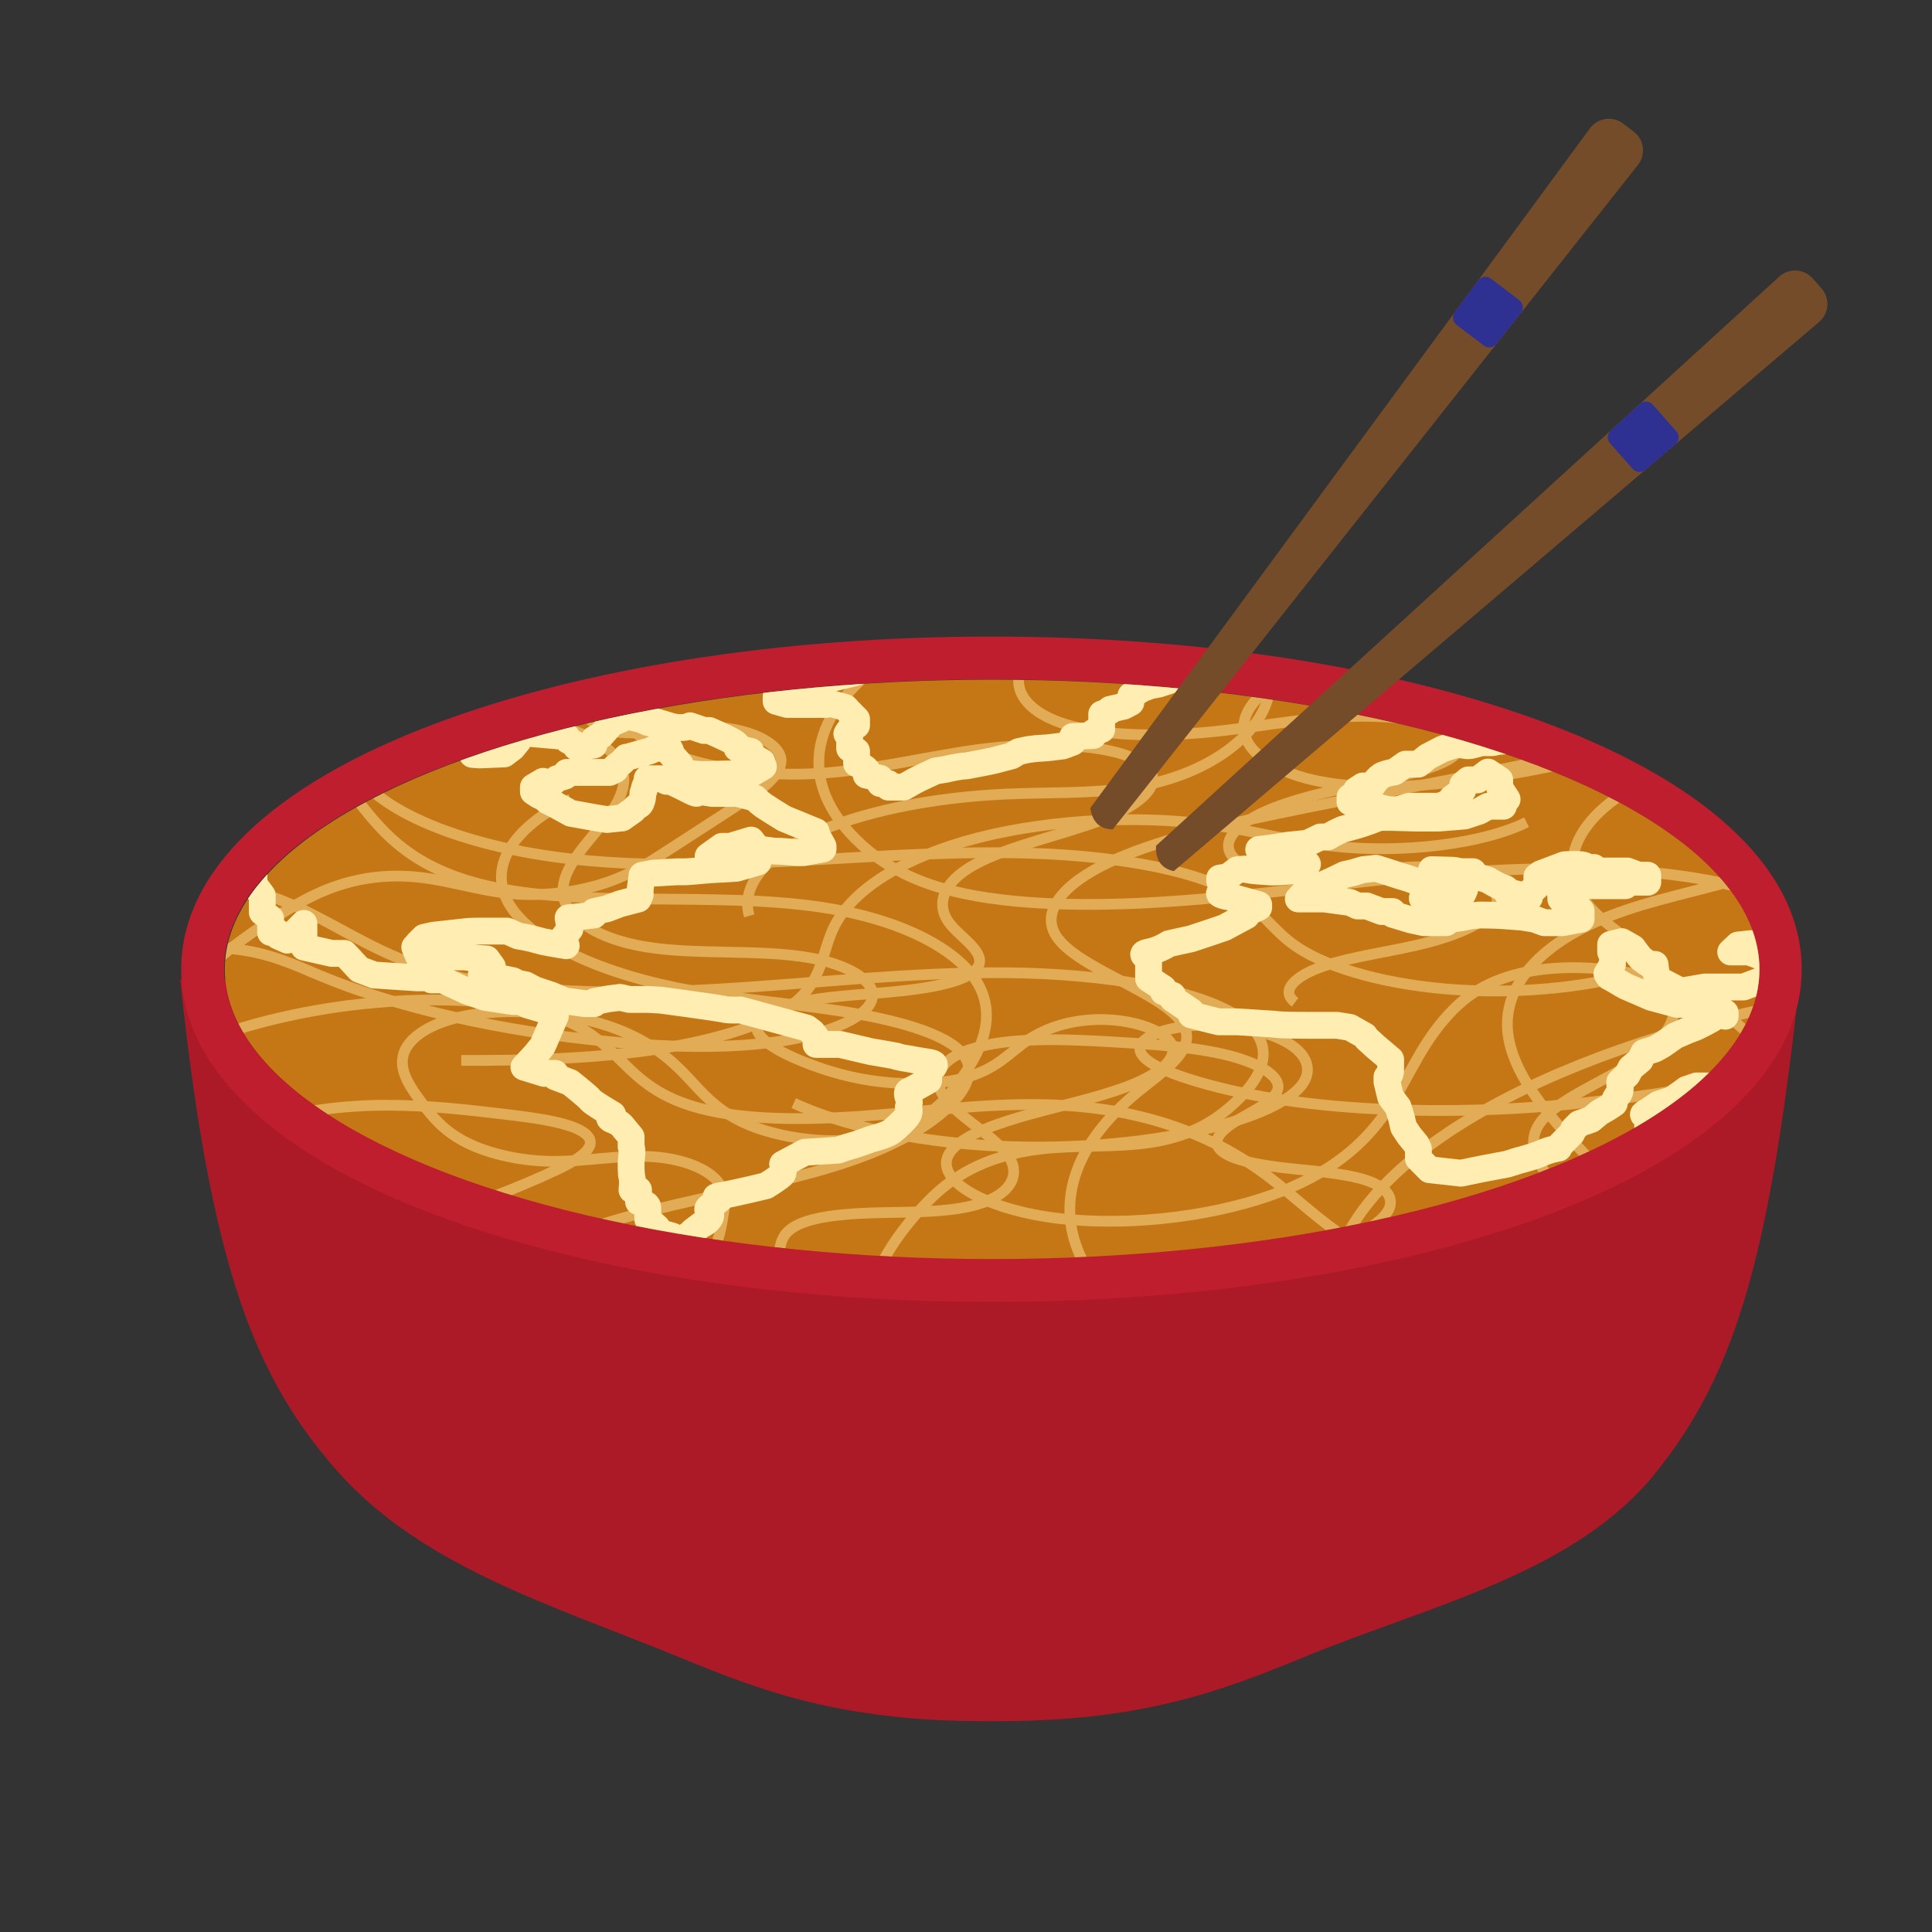 <?xml version="1.0" encoding="utf-8"?>
<!-- Generator: Adobe Illustrator 27.8.1, SVG Export Plug-In . SVG Version: 6.00 Build 0)  -->
<svg version="1.1" id="Layer_1" xmlns="http://www.w3.org/2000/svg" xmlns:xlink="http://www.w3.org/1999/xlink" x="0px" y="0px"
	 viewBox="0 0 360 360" style="enable-background:new 0 0 360 360;" xml:space="preserve">
<rect x="0" y="0" width="360" height="360" fill="#333333" stroke="none"/>
<style type="text/css">
	.st0{fill:#AD1A27;}
	.st1{fill:#BE1E2D;}
	.st2{fill:#C67715;}
	.st3{clip-path:url(#SVGID_00000031924240127837192860000016287657211226276519_);}
	.st4{opacity:0.55;}
	.st5{fill:none;stroke:#F7D78B;stroke-width:2;stroke-miterlimit:10;}
	.st6{fill:none;stroke:#FFEDB1;stroke-width:5;stroke-linejoin:round;stroke-miterlimit:10;}
	.st7{clip-path:url(#SVGID_00000092437295670475126330000002043227006014496447_);}
	.st8{fill:#754C29;}
	.st9{fill:#2E3192;}
	.st10{clip-path:url(#SVGID_00000150082232720995832220000005039656174108774796_);}
</style>
<path class="st0" d="M33.57,182.51c5.73,54.29,14.18,74.15,28.77,91.02c15.9,18.39,40.57,25.53,64.24,35.27
	c15.59,6.42,30.27,11.92,57.16,11.92h2c26.89,0,41.56-5.5,57.16-11.92c23.67-9.75,50.65-15.57,65.79-34.59
	c14.97-18.8,21.23-40.62,26.87-93.63"/>
<g>
	<g>
		<path class="st1" d="M184.74,126.61c78.96,0,142.98,24.17,142.98,53.98c0,29.81-64.01,53.98-142.98,53.98
			S41.76,210.41,41.76,180.6C41.76,150.78,105.78,126.61,184.74,126.61 M184.74,118.61c-39.13,0-76.04,5.8-103.93,16.33
			c-30.34,11.46-47.05,27.67-47.05,45.66s16.71,34.2,47.05,45.66c27.89,10.53,64.79,16.33,103.93,16.33s76.04-5.8,103.93-16.33
			c30.34-11.46,47.05-27.67,47.05-45.66s-16.71-34.2-47.05-45.66C260.78,124.41,223.87,118.61,184.74,118.61L184.74,118.61z"/>
	</g>
	<g>
		<ellipse class="st2" cx="184.87" cy="180.63" rx="142.98" ry="53.98"/>
	</g>
	<g>
		<defs>
			<ellipse id="SVGID_1_" cx="184.87" cy="180.63" rx="142.98" ry="53.98"/>
		</defs>
		<clipPath id="SVGID_00000060012726088880305920000007489837354209102256_">
			<use xlink:href="#SVGID_1_"  style="overflow:visible;"/>
		</clipPath>
		<g style="clip-path:url(#SVGID_00000060012726088880305920000007489837354209102256_);">
			<g class="st4">
				<path class="st5" d="M65.19,141.42c2.52,8.65,19.99,16.41,42.21,18.74c13.86,1.45,28.59,0.92,42.82,0.14
					c14.23-0.78,28.58-1.79,42.9-1.27c14.31,0.53,28.95,2.86,36.79,7.41c5.27,3.05,7.01,6.79,11.7,9.98
					c6.15,4.18,17.49,7.22,29.98,8.02c12.49,0.81,25.86-0.64,35.33-3.81"/>
				<path class="st5" d="M85.94,197.59c11.75,0.06,23.68-0.3,34.71-1.83c11.02-1.53,21.13-4.35,26.57-8.28
					c6.29-4.55,5.75-9.94,8.3-14.98c3.09-6.1,11.27-11.95,24.31-15.73c13.05-3.78,31.19-5.21,46.54-2.98
					c7.52,1.09,14.15,2.99,21.86,3.86c12.93,1.47,28.02-0.38,36.22-4.43"/>
				<path class="st5" d="M147.9,205.56c8.95,4.14,21.98,7,35.94,7.88s28.74-0.22,40.76-3.05c7.94-1.86,14.86-4.56,17.73-7.92
					c2.87-3.36,1.01-7.41-5.98-9.75c-3.7-1.24-8.83-1.95-13.71-1.63c-4.88,0.32-9.29,1.78-10.1,3.63c-0.98,2.22,3.05,4.32,7.47,5.83
					c18.5,6.36,46.35,7.55,70.7,5.38c24.35-2.17,46.1-7.22,67.36-12.19"/>
				<path class="st5" d="M95.15,233.8c0.86,0.33,1.72,0.67,2.57,1c5.8-4.49,16.78-7.68,28.02-10.31s23.25-4.89,32.99-8.27
					c9.02-3.13,15.83-7.16,19.51-11.57c2.37-2.83,3.43-5.96,0.71-8.75c-3.47-3.55-12.46-5.93-21.71-7.4
					c-9.25-1.47-19.21-2.25-28.26-3.88c-16.77-3.02-29.58-9-33.9-15.82c-4.32-6.82-0.05-14.34,11.28-19.9"/>
				<path class="st5" d="M162.43,124.98c-12.4,10.05-13.14,22.06-1.99,32.32c3.39,3.12,8.01,6.16,15.1,8.2
					c10.74,3.1,25.44,3.43,38.82,2.7c19.08-1.05,37.07-3.97,55.93-5.48c18.86-1.51,40.14-1.38,55.42,3.06
					c6.27,1.82,11.18,4.27,17.74,5.94c6.56,1.67,15.98,2.37,22.1,0.48"/>
				<path class="st5" d="M243.79,124.36c-7.62,2.96-12.04,7.06-12.04,11.19c0,4.15,5.23,8.57,15.28,10.26
					c7.95,1.34,17.24,0.75,25.5-0.28c24.06-2.99,44.79-9.62,56.57-18.09"/>
				<path class="st5" d="M160.68,246.24c1.09-7.69,5.29-15.32,12.4-22.55c3.96-4.02,10-8.33,20.87-9.59
					c6.64-0.77,14.08-0.24,20.52-1.23c7.22-1.11,11.59-3.88,14.71-6.58c5.68-4.91,8.9-10.65,3.28-15.57
					c-7.17-6.27-26.73-9.32-44.83-9.46s-35.71,1.97-53.59,3.03s-37.62,0.92-52.2-3.13c-11.07-3.08-17.47-7.93-26.09-11.96
					c-8.62-4.04-22.06-7.54-35.3-6.16"/>
				<path class="st5" d="M37.88,216.35c-0.44,0.31-1.87,0.28-2.23-0.04c4.52-5.92,20.15-10.37,36.48-10.37
					c7.8,0,15.37,0.9,22.8,1.79c5.95,0.71,12.7,1.71,14.59,3.96c1.83,2.17-1.86,4.42-5.62,6.2c-14.92,7.07-34.01,12.89-55.48,16.9"
					/>
				<path class="st5" d="M247.89,243.05c-0.99-20.99,27.94-41.85,74.2-53.5c4.1-1.03,8.45-2.01,13.3-2.33
					c4.85-0.32,10.35,0.15,13.42,1.6"/>
				<path class="st5" d="M139.61,170.65c-1.55-5.34,2.71-10.88,11.58-15.08s22.25-7,36.38-7.61c7.51-0.33,15.34-0.07,22.42-1.07
					c8.94-1.26,15.26-4.34,19.43-7.58c12.81-9.95,8.25-22.73-11.07-31.05"/>
				<path class="st5" d="M74.89,133.63c10.36-0.22,21.65-0.34,30.06,1.95c8.02,2.19,11.46,6.16,11.29,9.9s-3.4,7.34-6.35,10.91
					c-2.95,3.57-5.69,7.26-4.82,10.99c0.86,3.72,6.06,7.52,15.11,9.03c9.62,1.61,21.37,0.38,30.86,2.09
					c6.8,1.23,11.47,3.99,11.55,6.84c0.11,3.95-8.2,7.44-18.04,8.8c-9.84,1.36-20.8,0.94-30.95-0.04
					c-20.75-2.01-39.85-6.39-54.18-12.4c-4.69-1.97-9.36-4.23-16.14-4.9c-6.63-0.66-13.66,0.4-19.27,1.89
					c-17.8,4.69-25.8,14.06-18.63,21.79"/>
				<path class="st5" d="M27.21,204.94c-1.8-0.12-3.59-0.23-5.39-0.35c5.74-7.52,21.03-13.91,40.27-16.83
					c13.48-2.04,30.4-2.2,41.09,1.52c13.17,4.57,12.51,13.26,27.05,17.19c9.61,2.6,22.71,2.2,34.24,1.21s23.31-2.46,34.92-1.63
					c18.78,1.35,30.9,8.19,38.93,14.74c8.04,6.55,15,13.81,30.58,17.99c14.41,3.87,34.94,4.17,50.1,0.73"/>
				<path class="st5" d="M218.97,246.74c-10.88-2.87-15.62-8.05-17.8-13c-4.47-10.19-0.66-20.87,10.8-30.25
					c4.21-3.44,9.56-6.93,9.13-10.72c-0.76-6.8-19.32-11.46-24.06-18.02c-3.5-4.85,1.26-10.15,9.6-14.07s19.86-6.68,31.52-9.1
					c34.63-7.22,74.35-12.81,96.7-25.13"/>
				<path class="st5" d="M322.07,227.08c-6.42,0.07-12.41-1.41-16.35-3.33s-6.17-4.24-8.35-6.52c-7.6-7.97-15.28-16.08-16.38-24.54
					c-1.11-8.46,5.32-17.47,22.02-23.12c7.85-2.66,17.56-4.46,25.3-7.16c15.33-5.35,21.19-14.23,14.28-21.67"/>
				<path class="st5" d="M116.29,132.29c-0.3,6.59,16.61,12.52,33.98,11.93c11.28-0.38,21.03-3.01,31.65-4.5
					c10.62-1.48,24.85-1.36,30.66,2.31c5.45,3.45,0.12,7.97-7.41,10.8c-7.53,2.83-17.24,4.86-23.34,8.15
					c-6.09,3.27-7.84,7.64-4.59,11.45c2.32,2.72,7.06,5.5,4.63,8.21c-2.6,2.9-11.84,3.94-19.79,4.53
					c-7.95,0.59-17.19,1.51-20.2,4.35c-2.89,2.73,1.67,5.75,6.87,7.93c3.84,1.61,8.25,3.09,13.56,3.89s11.67,0.86,16.55-0.27
					c5.63-1.31,8.2-3.83,11.04-6.08c2.84-2.25,7.15-4.62,13.69-4.98c7.38-0.4,14.18,2.24,14.87,5.04c0.69,2.8-3.34,5.51-8.64,7.49
					c-5.3,1.98-11.84,3.4-17.86,5.07c-6.02,1.66-11.74,3.68-14.31,6.33c-5.35,5.52,6.41,11.98,21.58,13.3
					c15.17,1.33,31.31-1.58,41.47-6.04c10.16-4.46,15.29-10.23,18.85-15.95c3.55-5.73,5.78-11.6,11.22-17.11
					c2.98-3.02,7.55-6.14,15.46-7.34c8.48-1.29,18.5,0.1,25.06,2.51c6.55,2.41,10.37,5.65,13.97,8.83
					c8.3,7.32,16.26,14.69,23.85,22.12"/>
				<path class="st5" d="M110.18,242.21c8.74-0.16,16.12-2.75,19.75-5.76c3.63-3.01,4.23-6.39,4.78-9.69
					c0.37-2.22,0.72-4.5-0.99-6.62c-1.71-2.13-5.94-4.11-11.71-4.57c-6.28-0.49-12.58,0.88-18.99,0.83
					c-6.73-0.05-12.81-1.71-16.66-3.79c-3.85-2.09-5.84-4.57-7.68-7.01c-2.14-2.84-4.17-5.76-3.61-8.71
					c0.55-2.95,4.14-5.97,10.92-7.45c8.59-1.88,20.07-0.74,27.45,1.77c7.38,2.51,11.47,6.09,14.79,9.62
					c2.62,2.79,4.98,5.69,9.72,8.05c4.74,2.36,12.55,4.11,20.26,3.56c10.45-0.75,15.85-5.08,18.97-8.92
					c5.11-6.28,8.54-12.95,5.47-19.42c-3.07-6.47-13.72-12.73-29.95-15.1c-19.77-2.89-44.08,0.25-62.09-3.98
					c-13.61-3.2-18.98-9.54-23.56-15.34c-4.58-5.8-10.55-12.13-24.63-15.03"/>
				<path class="st5" d="M29.57,190.7c5.24-7.86,13.97-15.39,25.71-22.18c4.51-2.6,10.78-5.36,19.02-5.28
					c8.08,0.08,14.31,2.89,22.28,3.38c6,0.37,12.11-0.68,16.59-2.23c4.48-1.55,7.61-3.56,10.67-5.54c4.5-2.91,9-5.82,13.5-8.74
					c4.04-2.61,8.2-5.39,8.2-8.42c0-3.03-5.91-6.28-13.93-6.23c-6.2,0.03-12.71,1.92-18.01,0.7c-3.07-0.7-4.17-2.25-3.57-3.58
					c0.61-1.34,2.58-2.52,4.52-3.66c5.22-3.08,10.43-6.16,15.65-9.24c5.68-3.35,13.11-7.09,23.65-7.12"/>
				<path class="st5" d="M335.94,139.37c-8.49-0.91-17.27,1.1-23.47,3.47c-18.23,6.98-24.42,18.07-15.21,27.24
					c3.5,3.48,8.96,6.65,12.06,10.18c4.85,5.53,3.41,11.81-3.91,16.94c-5.85,4.11-15.29,7.55-18.46,12.05
					c-2.89,4.1-0.1,8.46,3.66,12.46c3.76,4,8.54,7.93,9.75,12.15c0.41,1.44,0.36,2.97-1.43,4.26c-1.8,1.28-5.76,2.23-9.48,1.87"/>
				<path class="st5" d="M241.32,186.76c-3.04-2.28,0.37-5.12,5.47-6.79c5.11-1.67,11.64-2.56,17.38-3.89
					c7.58-1.76,14.12-4.59,14.75-7.94s-6.75-6.93-15.6-6.61c-6.32,0.22-11.44,2.2-17.75,2.48c-7.96,0.35-15.34-2.35-16.47-5.35
					c-1.14-3,2.78-6.01,8.39-8.17c5.61-2.16,12.79-3.63,19.81-5.09c6.76-1.41,14.31-3.33,14.7-6.24c0.31-2.24-4.19-4.29-9.7-5.13
					s-11.77-0.64-17.51-0.07s-11.18,1.51-16.85,2.17c-9.88,1.15-21.62,1.3-29.53-1.21c-5.74-1.82-8.36-4.75-8.6-7.59
					c-0.24-2.83,1.62-5.62,3.46-8.37"/>
				<path class="st5" d="M140.42,239.63c8.25-2.64,1.58-8.34,8.45-11.5c3.59-1.65,9.76-2.05,15.4-2.17
					c5.64-0.11,11.62-0.08,16.45-1.18c8.02-1.83,9.56-6.1,7.08-9.52c-2.48-3.41-7.95-6.41-11.01-9.76
					c-3.06-3.35-3.08-7.53,3.86-9.91c6.92-2.37,17.54-1.99,26.76-1.44c7.11,0.42,14.41,0.88,20.56,2.29c6.15,1.41,10.96,4,10.08,6.7
					c-0.66,2.03-4.26,3.71-7.19,5.42c-2.93,1.72-5.36,3.85-3.4,5.75c2.05,1.99,8.03,2.93,13.5,3.49s11.5,1.05,15.09,2.7
					c3.25,1.49,3.67,3.65,2.34,5.51c-1.33,1.87-4.17,3.52-6.98,5.14c-11.34,6.55-22.68,13.1-34.02,19.65"/>
			</g>
			<g>
				<path class="st6" d="M307.01,209.89l1.18,0.97c-0.06,0.03-0.12,0.06-0.18,0.09c0.08,0.03,0.18,0.05,0.26,0.08
					c0.16,0.05,0.3,0.1,0.43,0.16c0.35,0.05,0.69,0.11,1.02,0.19c4.91-2.68,9.22-5.54,12.83-8.53c-0.08-0.03-0.16-0.05-0.23-0.08
					c-0.02,0-0.04-0.01-0.05-0.01c-0.56-0.09-1.03-0.23-1.41-0.41c-0.03,0.03-0.06,0.05-0.09,0.08l0,0v-0.08h-4.65l-1.89,0.65
					l-0.69,0.52c-0.69,0.52-2.07,1.43-2.07,1.43l-2.41,0.78l-1.76,1.17c-1.76,1.17-0.99,0.39-0.3,1.69
					C307.7,209.89,307.01,209.89,307.01,209.89z"/>
				<path class="st6" d="M50.42,158.15c0,0-2.4,2.6-2.75,3.12l-0.35,0.52v2.99l1.55,2.08v3.12l1.55,1.17v2.6h1.38v0.65l1.73,0.78
					l3.1-3.12v4.42l5.16,1.17h2.41l2.77,2.99l2.75,1.04l7.92,0.52h2.76v0.39h2.07l4.47,2.08l3.44,1.17l5.17,0.78h1.38l1.38,0.65
					l3.1,0.91l2.07,0.65v0.52l-2.07,4.81l-0.35,0.78l-1.38,1.69l-2.06,2.21l3.79,1.17h2.07v0.65l2.75,1.04c0,0,3.45,2.73,3.79,3.25
					c0.35,0.52,4.14,2.73,4.14,2.73s-1.38,0.52,0,1.04c1.37,0.52,1.72,1.04,1.72,1.04l1.72,2.08v1.82c0.35,0.78,0,2.47,0,2.86
					c0,0.39-0.04,2.21,0.16,2.86c0.19,0.65,0,2.34,0,2.34h1.22v2.21c0,0,1.72,0.26,1.72,1.04v2.21l1.73,1.56v0.78l2.75,0.78
					l0.1,0.03c-0.05-0.01-0.1-0.02-0.15-0.03c0.16,0.06,0.23,0.14,0.25,0.23c0.14,0.04,0.24,0.09,0.31,0.15
					c0.5,0.04,0.95,0.1,1.35,0.19c0.22,0.01,0.42,0.03,0.62,0.05c-0.01-0.01-0.03-0.02-0.03-0.04c-0.03-0.05-0.02-0.1,0.02-0.16
					c0.02-0.02,0.04-0.03,0.05-0.05c0.07-0.07,0.09-0.15,0.16-0.22c0.09-0.1,0.22-0.18,0.37-0.27c0.13-0.07,0.26-0.15,0.45-0.21
					c0.01,0,0.02,0,0.03-0.01c-0.04-0.11,0.09-0.31,0.6-0.7c1.38-1.04,1.38-1.04,1.38-1.04s1.38-0.52,1.72-1.56
					c0.34-1.04-1.38-1.04,0-1.95c1.37-0.91,2.06-1.56,2.06-1.56s-2.4,0,0-0.39c2.42-0.39,8.27-1.82,8.27-1.82s2.75-1.69,3.09-2.21
					c0.35-0.52,0-1.82,0-1.82l4.14-2.21l6.2-0.39c0,0,1.38-0.52,2.41-0.78c1.04-0.26,3.79-1.3,3.79-1.3s2.76-0.65,3.79-1.43
					c1.04-0.78,2.76-2.47,3.1-3.12c0.35-0.65,0-1.43,0-1.43s-0.04,0.13,0.16-0.65c0.19-0.78-0.88-1.95,0-2.34
					c0.88-0.39,2.26-1.17,2.95-1.56l0.68-0.39v-2.08c0,0,2.42-0.91,0-1.3l-2.41-0.39l-1.38-0.26c0,0-1.03-0.13-2.06-0.39
					c-1.04-0.26,1.03,0.13-1.04-0.26c-2.06-0.39-3.79-0.65-3.79-0.65l-5.85-1.37h-4.47v-1.36l-0.69-0.91l-1.04-0.78l-12.39-3.38
					c0,0-2.07,0.13-3.1-0.13c-1.04-0.26-11.71-1.69-11.71-1.69l-2.42-0.13h-3.44l-1.73-0.39l-2.06,0.26l-2.74,0.52v0.39l-1.76,0
					l-3.79-0.52l-2.41-1.04l-3.11-1.04l-1.72-0.91l-1.38-0.26l-1.03-0.52l-5.85-1.17l2.07-1.43l-1.04-1.43c0,0-2.06-0.13-3.1-0.26
					c-1.03-0.13-1.03-0.13-1.03-0.13h-3.1l-1.38-0.13h-4.13l-0.69-1.69l0.69-0.78l1.03-1.04l1.72-0.39l5.85-0.65
					c0,0,0.69-0.13,3.1-0.13h4.82l2.06,0.91c0,0,1.73,0.26,3.1,0.65c1.38,0.39,1.38,0.39,2.76,0.65c1.38,0.26,3.1,0.52,3.1,0.52
					l-0.69-1.3l1.38-1.82l-0.34-2.08l4.84-0.52v-0.65l2.39-0.52l2.41-0.91l3.45-0.91l0.34-0.78v-1.04l0.35-2.6l2.07-0.39l4.47-0.26
					h1.72l1.72-0.13l1.38-0.13l1.72-0.13l4.47-0.26l1.38-0.39l1.83-0.53l0.84-0.25l-2.06-0.19l-2.32-0.1h-3.11l-1.8-0.78l2.58-1.85
					h1.55l2.12-0.64l1.75-0.53l1.29,1.66l2.84,0.39c1.55,0,4.39,0.29,4.39,0.29h1.29l3.61-0.68v-0.49l-1.03-1.85l-0.26-0.88
					l-5.94-2.44l-2.07-1.27l-1.8-1.17l-0.77-0.59l-0.77-0.78l-3.36-0.88h-4.65l-3.1-0.49c0,0,1.04,1.07-1.03,0
					c-2.07-1.07-3.62-1.76-3.62-1.76h-0.77l-1.04-0.49h-2.58v0.58c0,0-0.52,0.97-0.52,1.27c0,0.29-0.26,0.78-0.26,0.78
					s0,1.95-0.77,2.34c-0.77,0.39-1.03,0.88-1.03,0.88l-2.07,1.46l-2.84,0.29l-1.29-0.19l-1.1-0.19l-4.33-0.78l-2.84-1.56
					l-1.56-0.79l-0.51-0.49l-1.03-0.49l-1.04-0.68v-0.88l1.81-1.07l1.29,0.68l1.29-1.17l1.55-0.49l0.26-0.68h8.01l1.03-0.49v-0.49
					l1.29-0.97l0.77-0.88c0,0,0.26,0,2.32-0.59l2.06-0.58l1.04-0.49h2.59l0.26,0.49v0.49l1.8,2.05v0.97l-0.26,0.49l3.87,0.39h1.8
					c0,0,2.32-0.1,3.62-0.1h4.13l2.33-1.37l-0.26-0.88l-2.07-1.17v-0.78l-2.58-0.59c0,0,0.52-0.39-0.51-1.07
					c-1.04-0.68-4.65-2.24-4.65-2.24h-1.03l-2.58-0.88c0,0-1.29,0.78-3.87,0l-2.59-0.78c0,0-0.77,0.59-1.8,0
					c-1.04-0.58-3.1-0.88-3.1-0.88h-1.03l-0.52,0.49l-2.33,0.97v0.49l-1.29,1.46l-1.36,0.78v1.07l-1.49,0.19l-1.8,0.19l-0.26-0.59
					l-1.29-0.68l-0.26-0.68l-7.75-0.68l-0.77,0.49l-0.52,0.97l-1.03,1.27l-1.55,1.17l-4.65,0.19l-1.29-0.1l1.29-0.97l0.26-0.49
					l-1.22-0.74c-0.06-0.02-0.12-0.03-0.19-0.04h-0.03c0,0,0.01,0,0.01,0c-0.12-0.03-0.23-0.06-0.36-0.08
					c-0.05-0.01-0.19-0.03-0.22-0.03c-0.11-0.01-0.23-0.02-0.35-0.03c-0.04,0-0.08-0.01-0.13-0.01c-0.01,0-0.01,0-0.04,0
					c-0.12,0-0.24-0.01-0.36-0.01c-0.24,0-0.49,0-0.73,0.01c-0.05,0-0.11,0-0.16,0.01c-0.01,0-0.01,0-0.02,0
					c-0.12,0.01-0.25,0.01-0.37,0.02c-0.01,0-0.03,0-0.04,0c-15.04,4.86-27.44,10.85-36.27,17.62c-0.11,0.16-0.26,0.32-0.42,0.49
					c-0.12,0.12-0.2,0.24-0.28,0.36c0,0.03-0.01,0.06-0.01,0.09c0,0.08,0,0.16,0.02,0.24c0.01,0.04,0.02,0.09,0.03,0.13
					c0.01,0.02,0.02,0.03,0.02,0.04c0,0.01,0,0.02,0.01,0.03c0.01,0.03,0.03,0.05,0.05,0.07c0.03,0.02,0.05,0.04,0.08,0.06
					c0.03,0.01,0.07,0.02,0.1,0.03c0.09,0.04,0.15,0.08,0.19,0.13c0.01,0.01,0.02,0.03,0.03,0.04c0,0,0,0,0,0
					c0.04,0.01,0.07,0.03,0.11,0.04c0.18,0.05,0.37,0.08,0.57,0.12c0.16,0.03,0.28,0.08,0.37,0.14c0.03,0.03,0.07,0.06,0.1,0.09"/>
				<path class="st6" d="M159.39,125.33c0.32-0.12,0.58-0.25,0.92-0.4c0.71-0.33,1.71-0.33,2.75-0.48c0.58-0.09,1.16-0.15,1.76-0.21
					c0.03,0,0.05-0.01,0.08-0.01c5.71-0.26,11.52-0.39,17.41-0.39c12.71,0,25.03,0.63,36.79,1.78c0.1,0.09,0.22,0.17,0.35,0.25
					c-0.19,0.17-0.34,0.36-0.41,0.55c-0.02,0-0.05,0-0.07-0.01l-1.28,0.48l-1.81,0.59l-1.55,0.29l-1.55,0.59l-2.06,1.27v1.27
					l-1.29,0.68l-2.58,0.59l0,0.29l-1.56,0.58v2.88l-1.55,0.54v0.59l-3.87,0.19v1.07l-1.81,0.68c0,0-1.54,0.19-2.32,0.29
					c-0.77,0.1-2.58,0.19-2.58,0.19l-1.55,0.19l-1.8,0.39l-1.29,0.78c0,0-2.59,0.68-3.35,0.88c-0.77,0.19-4.91,0.97-4.91,0.97
					l-1.03,0.1c-1.04,0.1-3.06,0.58-3.06,0.58l-1.84,0.29c0,0-3.36,1.56-3.88,1.85c-0.51,0.29-2.06,1.17-2.06,1.17h-2.85v-0.68
					h-1.54v-0.97l-2.59-0.59c0,0,0.52-0.59,0-1.07c-0.51-0.49-1.8-1.07-1.8-1.07v-2.34l-1.29-0.49v-1.95l-0.52-0.78l0.52-0.78
					l1.29-0.78V134l-1.55-1.56l-0.52-0.59c0,0-1.29-0.39-2.07-0.58c-0.78-0.19-1.55,0-1.55,0h-7.23l-2.07-0.59v-0.88l1.29-0.88
					l1.8-0.97l3.35-0.59l7.22-1.75L159.39,125.33z"/>
				<path class="st6" d="M329.72,178.95l-1.72-0.78l-2.07-0.78h-3.44l1.38-1.3l2.4-0.26l4.82,0.39l2.11,0.51
					c0.01,0.07,0.02,0.14,0.03,0.22c0.57-0.15,1.25-0.26,2.05-0.3c-2.58-15.58-22.39-29.43-52.3-38.85
					c-0.28,0.02-0.57,0.03-0.88,0.03c-0.18,0-0.34,0-0.51-0.01c-0.67,0.19-1.45,0.3-2.3,0.31l-1.22,0.26h-2.07l-1.37,0.39
					c-1.38,0.39-2.07,0-2.07,0l-1.37,0l-2.41,0.78l-2.76,1.43l-1.72,1.4h-2.41l-2.07,1.46c0,0-1.03,0.13-2.07,0.52
					c-1.04,0.39-2.07,2.08-2.07,2.08h-1.72l-1.2,0.78v0.62l-1.21,0.69v0.91h2.41l2.07,0.78l2.76,0.65h1.72l2.06-0.65h5.51l1.73-0.52
					l0.69-0.91l2.06-1.56v-1.04l1.04-0.88h1.72l1.95-1.46l2.18,1.46v1.53l0.69,1.01l0.69,1.07l-0.69,0.78v0.52h-2.87l-1.6,0.91
					l-2.76,0.91l-4.82,0.39h-4.13l-4.82-0.13h-2.07l-2.07,0.78c0,0-1.03,0.39-2.41,0.78c-1.38,0.39-2.41,0.65-2.41,0.65l-1.37,0.65
					l-1.39,0.78h-1.37l-2.42,1.17l-3.78,0.39l-3.11,0.52l-2.2,0.26l1.86,0.65l3.45,0.39l1.37,1.04l2.41,0.65l-0.68,1.04l-2.76,0.26
					c-2.76,0.26-3.79,0.13-3.79,0.13l-1.86-0.13c-1.85-0.13-2.62-0.39-2.62-0.39l-1.38,0.13l-1.72,1.3l-1.55,0.26v0.52l0.51,1.69
					l-0.51,0.52c-0.52,0.52,2.58,0.91,2.58,0.91l4.69,1.3v0.52l-1.93,0.91l-0.35,0.65l-4.12,2.21l-2.67,0.91l-3.52,1.17l-4.14,0.91
					c0,0-1.72,1.17-3.79,1.56c-2.07,0.39,0,1.04,0,1.04v3.92l2.76,1.8v0.65l1.72,0.65v0.65l3.45,2.34v0.65l3.52,0.91l1.63,0.39h3.45
					l2.07,0.13l1.93,0.13c1.94,0.13,2.54,0.13,3.57,0.26c1.03,0.13,5.51,0.13,5.51,0.13h5.5l2.42,0.39l2.76,1.56l0.34,0.52
					l1.72,1.56l2.76,2.34v2.08c0,1.04-0.69,1.17-0.69,1.17v0.91l0.69,2.86l1.38,1.82l0.68,2.21l0.35,1.56l1.03,1.56l1.38,1.69
					l0.35,0.78v1.82l2.07,2.08l5.85,0.65l3.78-0.78l4.82-0.91l2.06-0.65c0,0,3.1-0.78,4.47-1.43c1.38-0.65,3.1-0.91,3.1-0.91
					l0.35-0.65l2.06-2.08l0.35-0.78l1.03-1.04l2.24-0.78l1.56-1.3l1.37-0.78l1.38-0.91c0,0,0-0.91,0.68-1.56
					c0.69-0.65,0.35-1.82,0.35-1.82v-0.65l1.38-1.3l0.69-1.3l1.73-1.43l0.68-1.43l2.07-0.65l1.38-0.78l2.41-1.69l2.41-1.04
					l1.38-0.52c0,0,2.76-1.3,3.79-2.08c1.03-0.78,1.73,0,1.73,0v-0.65l-1.38-0.65l-1.04-0.91h-6.54l-4.82-1.3l-4.82-2.08l-2.41-1.41
					l-0.68-0.37l-0.35-0.55l1.03-1.74v-1.51c0-0.52-0.34-0.78-0.34-0.78v-1.43l2.07-0.52l2.06,1.17c0,0,1.04,1.43,1.39,1.82
					c0.34,0.39,1.71,1.25,1.71,1.25h1.04l0.34,2.66l4.47,2.33l4.47-0.78h7.23l1.72-0.65l3.45-1.27l0.34-1.2l0-0.66l0.69-0.44
					L329.72,178.95z M307.01,164.39h-4.14v0.65h-3.78l-4.82,0l-2.06,0.39c-2.07,0.39-1.38,1.17-1.38,1.17l0,0v0.91l3.1,1.43
					l0.69,0.78v1.56l-3.44,0.65h-3.45l-1.73-0.65l-2.4-0.39l-1.73-0.13l-1.72-0.13c-1.73-0.13-4.47-0.13-4.47-0.13l-1.38,0.13
					l-2.06,0.39l-2.76,0.39v0.52h-4.14l-2.41-0.52l-3.45-1.04v-0.52h-2.06l-2.76-1.04h-1.72l-1.38-0.65l-4.82-0.65h-4.82l1.72-1.82
					l2.42-0.65l2.06-0.91l2.42-1.17l1.71-0.39l1.73-0.52l2.41-0.26l2.07,0.65l2.41,0.78l1.72,0.52l1.38,0.52l2.07,0.65l0.35,0.78
					l-0.69,0.82l-0.68,0.87l1.03,0.65l2.06-0.13l1.73-0.26l1.72-1.13h1.03l0.35-0.82l-1.03-0.52l-1.04-0.65l-1.03-0.78l-0.69-0.39
					c-0.69-0.39-2.41-1.3-2.41-1.3l1.12,0.03l3.01,0.09l1.39,0.26h2.23v0.65l2.81,0.91c0,0,1.84,1.17,2.87,1.43
					c1.03,0.26,0.69,1.08,0.69,1.08h1.38l2.75,0.74l-0.34-0.74l1.03-0.69l0.69-0.65c0.68-0.65,0-0.91,0-0.91v-0.91l0.68-0.52
					l4.47-1.69c0,0,2.07-0.13,3.11,0c1.03,0.13,1.03,0.52,1.03,0.52h1.37l0.35,0.65h5.86l2.07,0.78h1.73V164.39z"/>
				<path class="st6" d="M127.64,230.91"/>
			</g>
		</g>
	</g>
	<g>
		<defs>
			
				<ellipse id="SVGID_00000015323098709435029310000010712584119146275481_" transform="matrix(0.749 -0.662 0.662 0.749 5.233 214.101)" cx="285.31" cy="100.14" rx="91.9" ry="17.67"/>
		</defs>
		<clipPath id="SVGID_00000169552994350517022700000013918577778114259605_">
			<use xlink:href="#SVGID_00000015323098709435029310000010712584119146275481_"  style="overflow:visible;"/>
		</clipPath>
		<g style="clip-path:url(#SVGID_00000169552994350517022700000013918577778114259605_);">
			<path class="st8" d="M337.78,51.89l1.63,1.85c1.62,1.84,1.42,4.66-0.45,6.25L167.9,205.57c-0.7,0.6-1.76,0.52-2.37-0.17l0,0
				c-0.61-0.69-0.55-1.75,0.13-2.37L331.52,51.56C333.34,49.9,336.15,50.05,337.78,51.89z"/>
			<path class="st9" d="M307.97,75.4l4.39,4.97c0.63,0.71,0.55,1.79-0.17,2.41l-5.59,4.76c-0.7,0.6-1.76,0.52-2.37-0.17L300,82.6
				c-0.61-0.69-0.55-1.75,0.13-2.37l5.42-4.95C306.25,74.63,307.34,74.69,307.97,75.4z"/>
		</g>
	</g>
	<g>
		<defs>
			
				<ellipse id="SVGID_00000028298467782942178070000001813712427231728034_" transform="matrix(0.605 -0.796 0.796 0.605 38.665 239.161)" cx="260.44" cy="80.6" rx="91.9" ry="17.67"/>
		</defs>
		<clipPath id="SVGID_00000085231174211964850740000009235836016744395147_">
			<use xlink:href="#SVGID_00000028298467782942178070000001813712427231728034_"  style="overflow:visible;"/>
		</clipPath>
		<g style="clip-path:url(#SVGID_00000085231174211964850740000009235836016744395147_);">
			<path class="st8" d="M302.46,23.03l1.96,1.5c1.95,1.49,2.3,4.29,0.78,6.21L165.91,206.96c-0.57,0.72-1.62,0.86-2.35,0.3l0,0
				c-0.73-0.56-0.88-1.6-0.34-2.35L296.26,23.92C297.71,21.94,300.51,21.54,302.46,23.03z"/>
			<path class="st9" d="M277.82,51.91l5.27,4.02c0.75,0.57,0.89,1.65,0.3,2.4l-4.56,5.76c-0.57,0.72-1.62,0.86-2.35,0.3l-5.07-3.86
				c-0.73-0.56-0.88-1.6-0.34-2.35l4.35-5.92C275.99,51.49,277.07,51.34,277.82,51.91z"/>
		</g>
	</g>
</g>
</svg>
